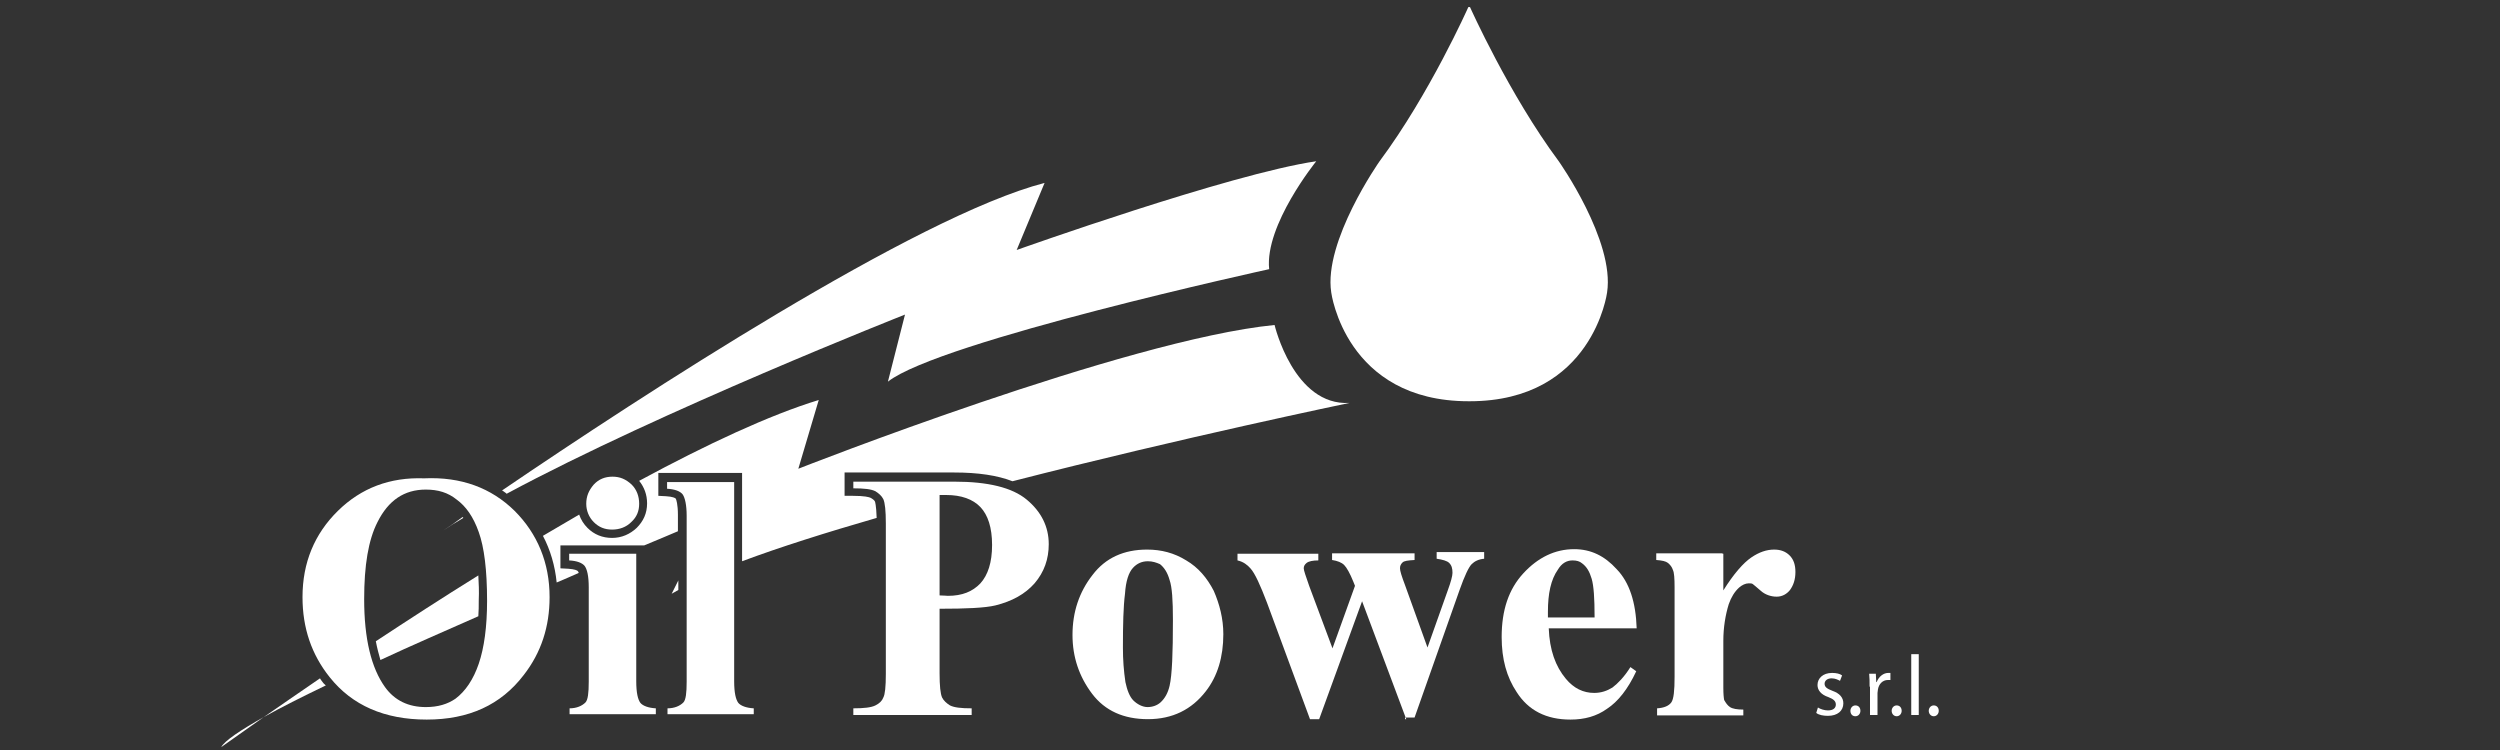 <?xml version="1.0" encoding="utf-8"?>
<!-- Generator: $$$/GeneralStr/196=Adobe Illustrator 27.6.0, SVG Export Plug-In . SVG Version: 6.00 Build 0)  -->
<svg version="1.1" id="Livello_1" xmlns="http://www.w3.org/2000/svg" xmlns:xlink="http://www.w3.org/1999/xlink" x="0px" y="0px"
	 viewBox="0 0 600 180" style="enable-background:new 0 0 600 180;" xml:space="preserve">
<rect x="0" y="0" width="600" height="180" fill="#333333" stroke="none"/>
<style type="text/css">
	.st0{fill:#FFFFFF;}
</style>
<g>
	<path class="st0" d="M162.8,141.6v-2.3l-1.6,3.2C161.7,142.2,162.3,141.9,162.8,141.6z"/>
	<path class="st0" d="M153.4,115.4c1.2,1.5,1.9,3.3,1.9,5.4c0,2.4-0.9,4.3-2.5,5.9c-1.6,1.5-3.6,2.4-5.9,2.4c-2.3,0-4.3-0.8-5.9-2.4
		c-0.9-0.9-1.6-2-2-3.2c-2.9,1.7-5.8,3.4-8.7,5.1c1.8,3.4,2.9,7.2,3.3,11.2c1.8-0.8,3.6-1.5,5.3-2.3c-0.1-0.3-0.2-0.4-0.2-0.4
		c0,0,0,0,0,0c-0.1-0.2-0.8-0.5-2.3-0.6l-1.9-0.1v-1.9v-1.6v-2h2h16.1h2v0c3.1-1.3,5.8-2.4,8.1-3.4v-3.9c0-2.6-0.4-3.7-0.5-3.9
		c-0.1-0.2-0.8-0.5-2.3-0.6l-1.9-0.1v-1.9v-1.6v-2h2l16.1,0l2,0v2v19.2c9.1-3.4,20.2-6.9,32.3-10.4c-0.1-3.1-0.4-3.9-0.4-3.9
		c-0.1-0.3-0.5-0.6-1-0.9c-0.4-0.2-1.5-0.5-4.3-0.5h-2v-2v-1.6v-2h2h24.3c5.8,0,10.4,0.7,14,2.1c40.9-10.5,80.9-18.8,80.9-18.8
		c-13.4,0.8-18-18.7-18-18.7c-35.6,3.5-114.3,34.5-114.3,34.5l4.9-16.5C184.7,99.6,169.5,106.7,153.4,115.4z"/>
	<path class="st0" d="M114.8,138.1c-8.7,5.4-17,10.8-24.6,15.8c0.3,1.6,0.7,3.1,1.1,4.5c7.5-3.5,15.6-7,23.5-10.5
		c0.1-1.2,0.1-2.5,0.1-3.8C115,141.9,114.9,140,114.8,138.1z"/>
	<path class="st0" d="M77.5,163.8c-0.2-0.3-0.5-0.6-0.7-1c-5.2,3.6-9.8,6.7-13.5,9.3c4.1-2.3,9.1-4.8,14.9-7.6
		C78,164.3,77.7,164.1,77.5,163.8z"/>
	<path class="st0" d="M53.1,179.3c0,0,3.8-2.7,10.2-7.2C57.6,175.3,53.9,177.8,53.1,179.3z"/>
</g>
<g>
	<path class="st0" d="M120.5,117.7c0.4,0.3,0.8,0.5,1.1,0.8c37-19.9,95.6-43,95.6-43l-4.1,16.1c12.3-9.7,91.5-27,91.5-27
		c-1.1-10.6,11.3-25.9,11.3-25.9C295.3,41.7,244,60,244,60l6.7-16.1C219.9,51.9,154.2,94.8,120.5,117.7z"/>
	<path class="st0" d="M106.4,127.3c1.5-1,3.1-2,4.8-3c-0.1-0.1-0.1-0.2-0.2-0.2C109.4,125.3,107.8,126.4,106.4,127.3z"/>
</g>
<g>
	<path class="st0" d="M101.8,114.8c8.9-0.4,16.1,2.3,21.7,7.8c5.5,5.5,8.4,12.5,8.4,20.7c0,7.1-2,13.3-6.2,18.7
		c-5.5,7.2-13.2,10.7-23.3,10.7s-17.9-3.4-23.3-10.2c-4.3-5.4-6.5-11.7-6.5-19.2c0-8.3,2.9-15.2,8.5-20.7
		C86.7,117.1,93.6,114.5,101.8,114.8z M102.2,117.5c-5.2,0-9,2.6-11.6,7.8c-2.2,4.3-3.2,10.4-3.2,18.5c0,9.5,1.7,16.5,5,21.1
		c2.3,3.2,5.6,4.8,9.8,4.8c2.9,0,5.2-0.7,7.1-2c2.4-1.8,4.3-4.6,5.6-8.4c1.3-3.8,2-8.9,2-15.1c0-7.4-0.7-12.9-2-16.5
		c-1.3-3.7-3.1-6.2-5.3-7.8C107.5,118.2,105.1,117.5,102.2,117.5z"/>
	<path class="st0" d="M147,114.4c1.8,0,3.2,0.6,4.6,1.9c1.2,1.2,1.8,2.8,1.8,4.6c0,1.8-0.6,3.2-1.9,4.4c-1.2,1.2-2.8,1.8-4.6,1.8
		c-1.8,0-3.2-0.6-4.4-1.8c-1.2-1.2-1.8-2.8-1.8-4.4c0-1.8,0.6-3.2,1.8-4.6C143.7,115,145.2,114.4,147,114.4z M152.7,132.9v30.6
		c0,2.8,0.4,4.4,1,5.2c0.6,0.7,1.9,1.2,3.7,1.3v1.4h-20.7V170c1.7,0,3-0.6,3.8-1.4c0.6-0.6,0.8-2.3,0.8-5V141c0-2.8-0.4-4.4-1-5.2
		c-0.6-0.7-1.8-1.2-3.7-1.3v-1.6H152.7z"/>
	<path class="st0" d="M176.2,115.7v47.8c0,2.8,0.4,4.4,1,5.2c0.6,0.7,1.9,1.2,3.7,1.3v1.4h-20.7V170c1.7,0,3-0.6,3.8-1.4
		c0.6-0.6,0.8-2.3,0.8-5v-39.8c0-2.6-0.4-4.4-1-5.2c-0.6-0.7-1.8-1.2-3.7-1.3v-1.6C160.2,115.7,176.2,115.7,176.2,115.7z"/>
	<path class="st0" d="M225.5,146.1v15.5c0,3,0.2,4.9,0.6,5.8c0.4,0.8,1.1,1.4,1.9,1.9c1,0.5,2.6,0.7,5.2,0.7v1.6h-28.4V170
		c2.6,0,4.3-0.2,5.3-0.7c1-0.5,1.6-1.1,1.9-1.9c0.4-0.7,0.6-2.6,0.6-5.6v-36.2c0-3-0.2-4.9-0.6-5.8c-0.4-0.8-1.1-1.4-1.9-1.9
		c-1-0.5-2.6-0.7-5.3-0.7v-1.6h24.3c8,0,13.8,1.4,17.3,4.3c3.5,2.9,5.3,6.5,5.3,10.7c0,3.6-1.1,6.7-3.4,9.4
		c-2.3,2.6-5.4,4.3-9.4,5.3C236.4,145.9,231.9,146.1,225.5,146.1z M225.5,118.8v24.1c1,0,1.6,0.1,2,0.1c3.4,0,5.9-1,7.8-3
		c1.8-2,2.8-5,2.8-9.2c0-4.2-1-7.2-2.8-9.1c-1.8-1.9-4.6-2.9-8.2-2.9C227.2,118.8,225.5,118.8,225.5,118.8z"/>
	<path class="st0" d="M275.3,131.9c3.4,0,6.5,0.8,9.4,2.6c2.9,1.7,5,4.2,6.6,7.3c1.4,3.2,2.3,6.7,2.3,10.4c0,5.5-1.4,10.1-4.2,13.7
		c-3.4,4.4-8,6.7-13.9,6.7c-5.8,0-10.3-2-13.4-6.1c-3.1-4.1-4.7-8.8-4.7-14.1c0-5.5,1.6-10.3,4.8-14.4
		C265.3,133.9,269.7,131.9,275.3,131.9z M275.5,134.7c-1.4,0-2.6,0.5-3.6,1.6c-1,1.1-1.7,3.1-1.9,6.2c-0.4,3.1-0.5,7.4-0.5,12.9
		c0,3,0.2,5.6,0.6,8.3c0.4,1.9,1,3.5,1.9,4.4s2.2,1.6,3.4,1.6c1.2,0,2.3-0.4,3.1-1.1c1.1-1,1.8-2.3,2.2-4c0.6-2.6,0.8-7.9,0.8-15.8
		c0-4.7-0.2-7.9-0.8-9.6c-0.5-1.8-1.3-3-2.3-3.8C277.5,135,276.6,134.7,275.5,134.7z"/>
	<path class="st0" d="M337.5,172.6l-10.6-28.3l-10.3,28.3h-2.2l-10.3-27.9c-1.6-4.2-2.9-7.1-4-8.3c-0.7-0.8-1.7-1.6-3.1-1.9v-1.6
		h19.4v1.6c-1.3,0-2.3,0.2-2.8,0.6c-0.5,0.4-0.7,0.8-0.7,1.3c0,0.5,0.5,1.9,1.3,4.2l5.6,15l5.4-15l-0.4-1c-0.8-2-1.6-3.4-2.2-4
		c-0.6-0.6-1.6-1-2.9-1.2v-1.6h19.8v1.6c-1.6,0.1-2.5,0.2-2.9,0.6c-0.4,0.4-0.6,0.8-0.6,1.4c0,0.6,0.4,1.9,1.2,4l5.4,15l4.9-13.8
		c0.7-1.9,1.1-3.4,1.1-4.1c0-1.1-0.2-1.8-0.8-2.4c-0.5-0.5-1.6-0.8-3-1v-1.6h11.4v1.6c-1.3,0.1-2.3,0.6-3,1.3
		c-0.7,0.7-1.7,2.8-2.9,6.2l-10.8,30.6h-2.3V172.6z"/>
	<path class="st0" d="M392.8,150.8h-21.1c0.2,5.2,1.6,9.1,4.1,12.1c1.9,2.3,4.2,3.4,6.8,3.4c1.7,0,3.1-0.5,4.4-1.3
		c1.3-1,2.8-2.5,4.3-4.9l1.4,1c-2,4.3-4.4,7.3-7,9c-2.5,1.8-5.4,2.6-8.8,2.6c-5.8,0-10.1-2.2-12.9-6.6c-2.4-3.6-3.6-7.9-3.6-13.2
		c0-6.5,1.7-11.5,5.2-15.3c3.5-3.8,7.6-5.8,12.2-5.8c4,0,7.3,1.6,10.2,4.8C391.1,139.8,392.6,144.6,392.8,150.8z M382.7,148
		c0-4.4-0.2-7.4-0.7-9.1c-0.5-1.7-1.2-2.9-2.3-3.7c-0.6-0.5-1.3-0.7-2.3-0.7c-1.4,0-2.6,0.7-3.5,2.2c-1.7,2.4-2.4,5.8-2.4,10.1v1.4
		h11.2V148z"/>
	<path class="st0" d="M413.6,132.9v8.8c2.5-4,4.8-6.6,6.7-7.9c1.9-1.3,3.7-1.9,5.5-1.9c1.6,0,2.8,0.5,3.7,1.4c1,1,1.4,2.3,1.4,4
		c0,1.8-0.5,3.2-1.3,4.3c-0.8,1-1.9,1.6-3.2,1.6c-1.4,0-2.8-0.5-3.8-1.4c-1.1-1-1.7-1.4-1.9-1.6s-0.6-0.2-1-0.2
		c-0.8,0-1.6,0.4-2.3,1c-1.1,1-1.9,2.3-2.5,4c-0.8,2.6-1.3,5.6-1.3,8.8v8.9v2.3c0,1.6,0.1,2.5,0.2,3c0.4,0.7,0.8,1.3,1.4,1.7
		c0.6,0.4,1.7,0.6,3.2,0.6v1.4h-20.7V170c1.7-0.1,2.8-0.6,3.4-1.4s0.8-2.9,0.8-6.2V141c0-2.2-0.1-3.6-0.4-4.2
		c-0.2-0.7-0.7-1.3-1.2-1.7c-0.5-0.4-1.4-0.6-2.8-0.7v-1.6h15.9V132.9z"/>
</g>
<g>
	<path class="st0" d="M436.3,169.8c0.6,0.4,1.6,0.7,2.4,0.7c1.3,0,1.9-0.6,1.9-1.4s-0.5-1.3-1.8-1.8c-1.8-0.6-2.6-1.7-2.6-2.9
		c0-1.6,1.3-2.9,3.5-2.9c1,0,1.9,0.2,2.4,0.6l-0.5,1.3c-0.4-0.2-1.1-0.6-2-0.6c-1.1,0-1.7,0.6-1.7,1.3c0,0.8,0.6,1.2,1.9,1.7
		c1.7,0.6,2.6,1.6,2.6,3c0,1.8-1.4,3-3.7,3c-1.1,0-2.2-0.2-2.8-0.7L436.3,169.8z"/>
	<path class="st0" d="M444.1,170.6c0-0.7,0.5-1.3,1.2-1.3c0.7,0,1.2,0.5,1.2,1.3c0,0.7-0.5,1.3-1.2,1.3
		C444.5,171.9,444.1,171.3,444.1,170.6z"/>
	<path class="st0" d="M448.7,164.8c0-1.2,0-2.2-0.1-3.1h1.6l0.1,2h0.1c0.5-1.3,1.6-2.2,2.8-2.2c0.2,0,0.4,0,0.5,0v1.7
		c-0.2,0-0.4,0-0.6,0c-1.3,0-2.2,1-2.4,2.3c0,0.2-0.1,0.6-0.1,0.8v5.3h-1.8V164.8z"/>
	<path class="st0" d="M454,170.6c0-0.7,0.5-1.3,1.2-1.3c0.7,0,1.2,0.5,1.2,1.3c0,0.7-0.5,1.3-1.2,1.3
		C454.5,171.9,454,171.3,454,170.6z"/>
	<path class="st0" d="M458.7,157h1.8v14.6h-1.8V157z"/>
	<path class="st0" d="M462.9,170.6c0-0.7,0.5-1.3,1.2-1.3c0.7,0,1.2,0.5,1.2,1.3c0,0.7-0.5,1.3-1.2,1.3
		C463.4,171.9,462.9,171.3,462.9,170.6z"/>
</g>
<path class="st0" d="M352.8,1.7c0,0,9.4,21,21.3,37c0,0,13.5,19.1,11.6,31.5c0,0-3.4,26.1-33,26.1h-0.2c-29.6,0-33-26.1-33-26.1
	c-1.9-12.3,11.6-31.5,11.6-31.5c12-16.1,21.3-37,21.3-37S352.8,1.7,352.8,1.7z"/>
</svg>
